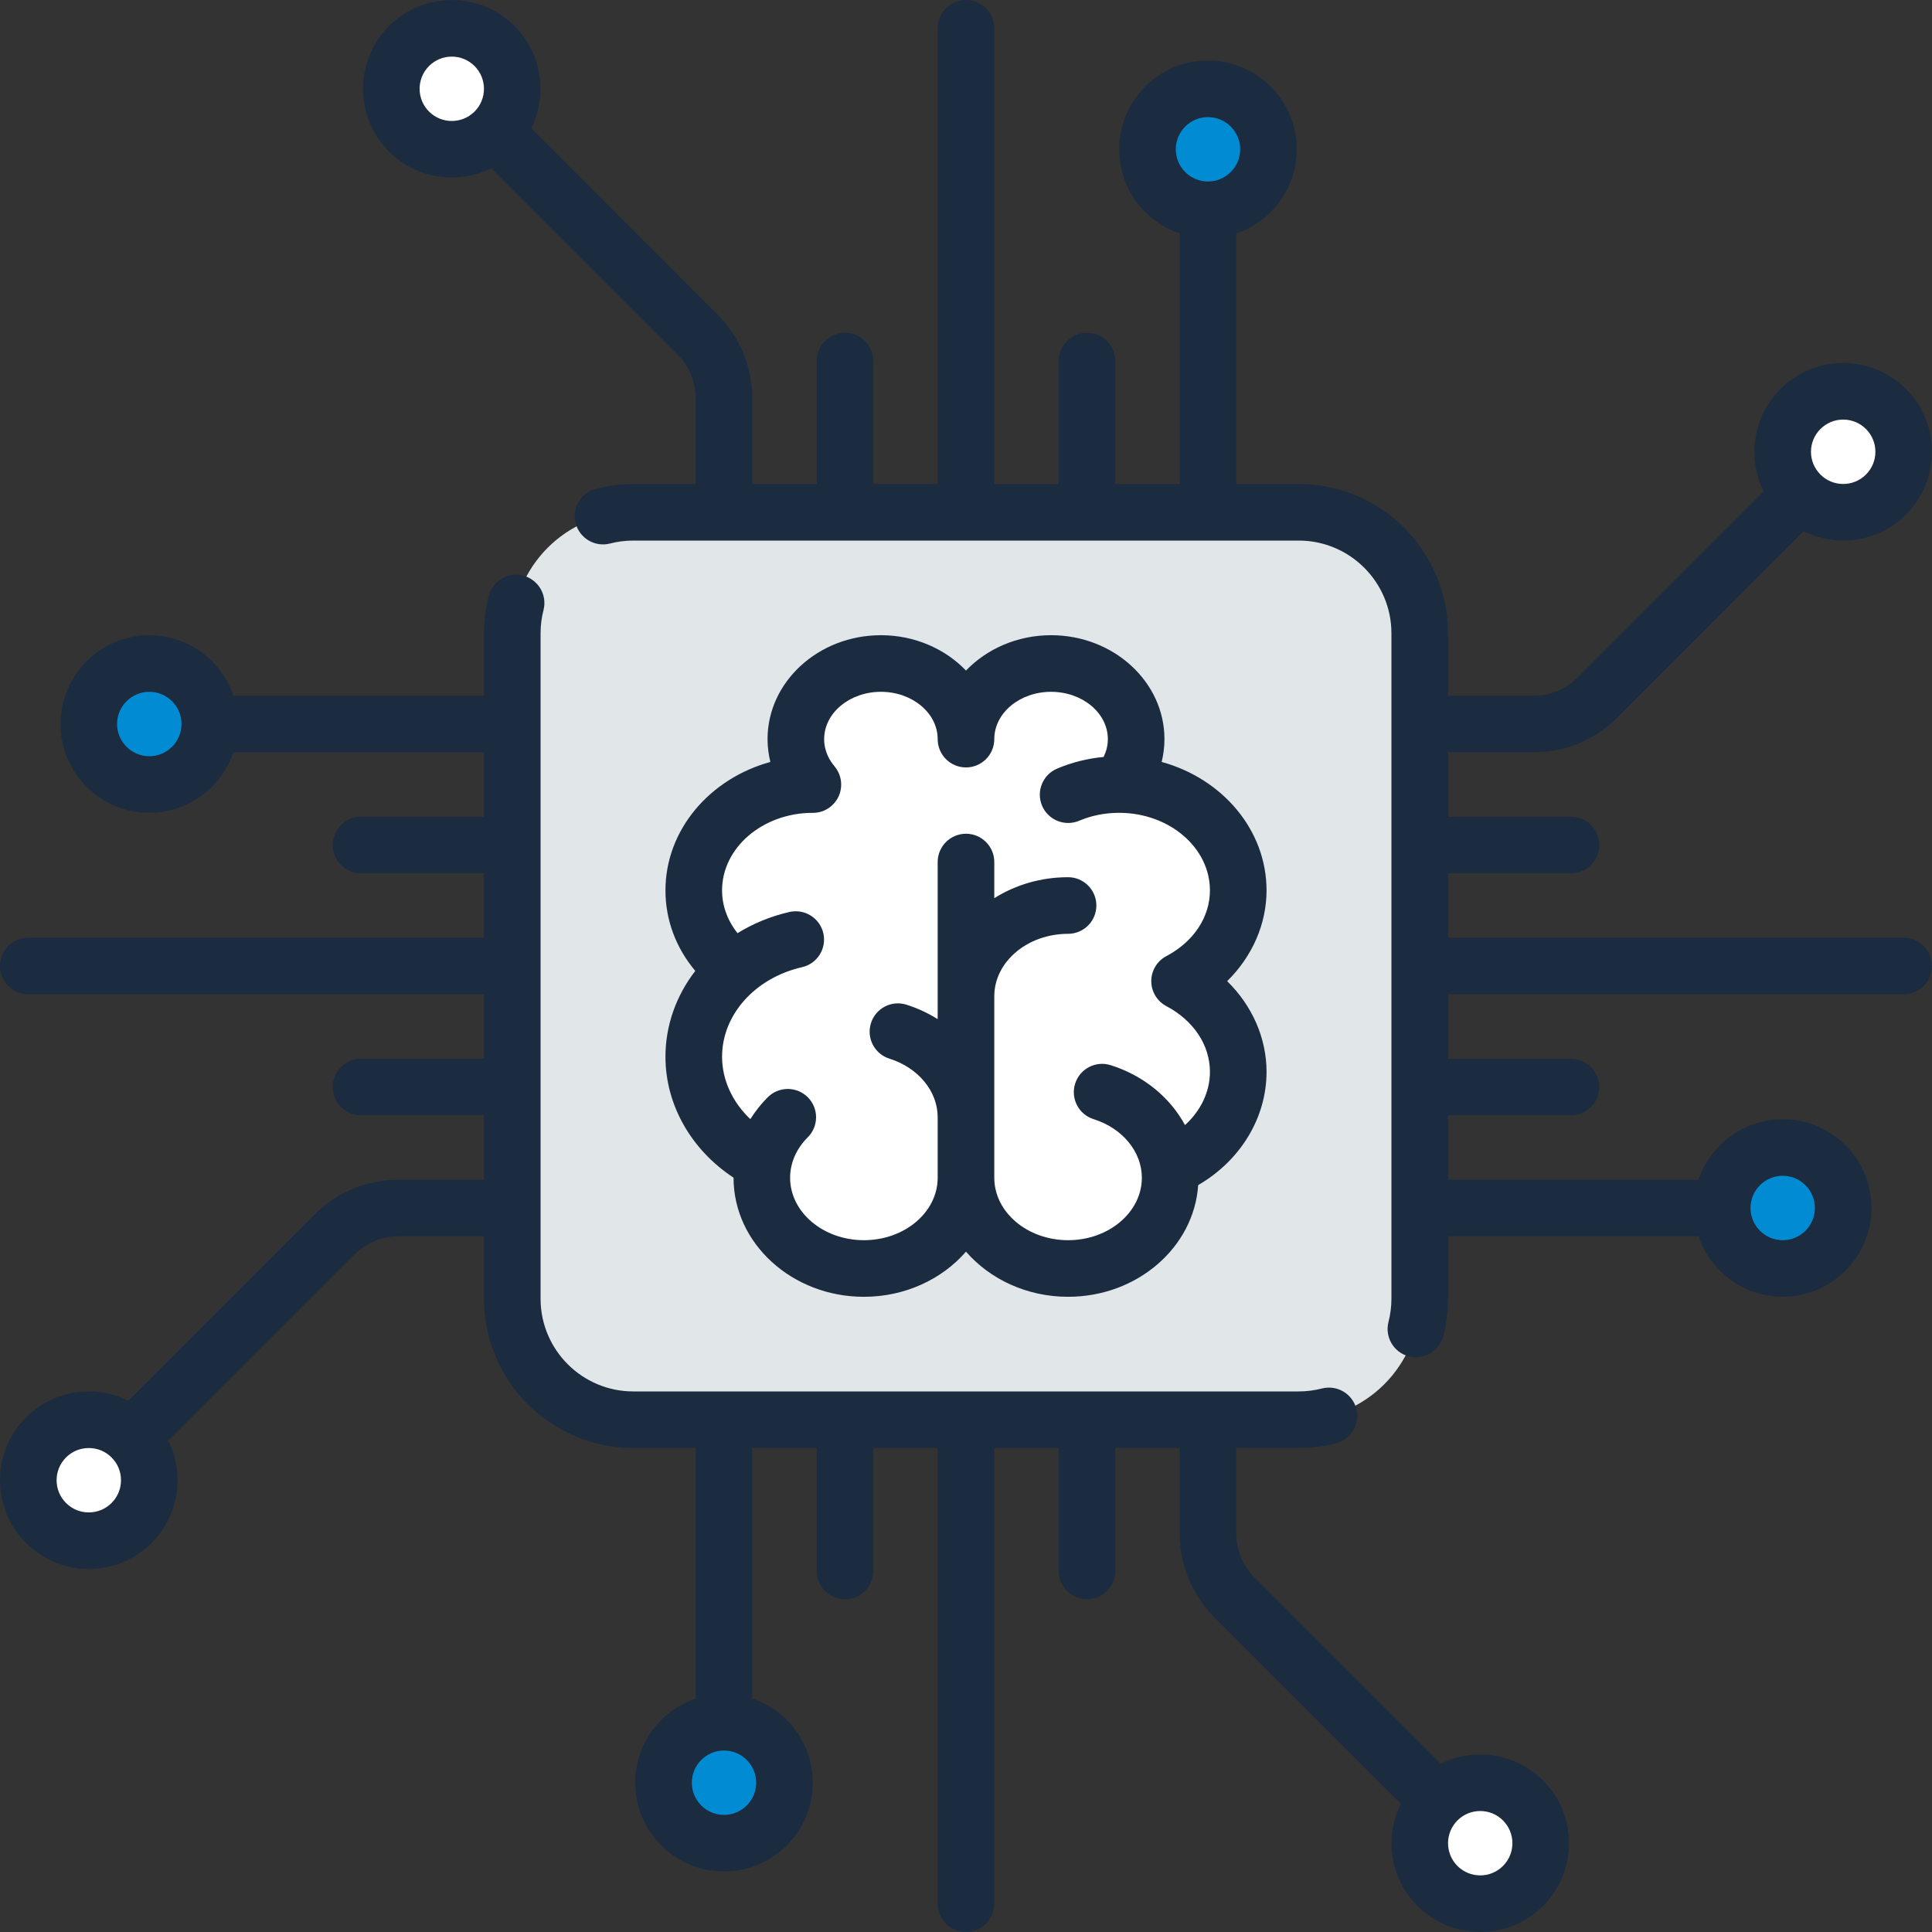 <?xml version="1.0" encoding="UTF-8"?> <svg xmlns="http://www.w3.org/2000/svg" width="50" height="50" viewBox="0 0 50 50" fill="none"><rect x="0" y="0" width="50" height="50" fill="#333333" stroke="none"/> <path d="M33.611 36.742H16.389C14.659 36.742 13.258 35.34 13.258 33.611V16.389C13.258 14.66 14.659 13.258 16.389 13.258H33.611C35.34 13.258 36.742 14.66 36.742 16.389V33.611C36.742 35.34 35.34 36.742 33.611 36.742Z" fill="#E1E6E9"></path> <path d="M3.864 20.303C4.728 20.303 5.429 19.602 5.429 18.737C5.429 17.873 4.728 17.172 3.864 17.172C2.999 17.172 2.298 17.873 2.298 18.737C2.298 19.602 2.999 20.303 3.864 20.303Z" fill="#008BD2"></path> <path d="M46.136 32.828C47.001 32.828 47.702 32.127 47.702 31.263C47.702 30.398 47.001 29.697 46.136 29.697C45.272 29.697 44.571 30.398 44.571 31.263C44.571 32.127 45.272 32.828 46.136 32.828Z" fill="#008BD2"></path> <path d="M2.298 39.873C3.163 39.873 3.864 39.172 3.864 38.308C3.864 37.443 3.163 36.742 2.298 36.742C1.434 36.742 0.733 37.443 0.733 38.308C0.733 39.172 1.434 39.873 2.298 39.873Z" fill="white"></path> <path d="M47.702 13.258C48.566 13.258 49.267 12.557 49.267 11.692C49.267 10.828 48.566 10.127 47.702 10.127C46.837 10.127 46.136 10.828 46.136 11.692C46.136 12.557 46.837 13.258 47.702 13.258Z" fill="white"></path> <path d="M31.262 5.429C32.127 5.429 32.828 4.728 32.828 3.864C32.828 2.999 32.127 2.298 31.262 2.298C30.398 2.298 29.697 2.999 29.697 3.864C29.697 4.728 30.398 5.429 31.262 5.429Z" fill="#008BD2"></path> <path d="M18.737 47.702C19.602 47.702 20.302 47.001 20.302 46.137C20.302 45.272 19.602 44.571 18.737 44.571C17.872 44.571 17.172 45.272 17.172 46.137C17.172 47.001 17.872 47.702 18.737 47.702Z" fill="#008BD2"></path> <path d="M11.692 3.864C12.557 3.864 13.258 3.163 13.258 2.298C13.258 1.434 12.557 0.733 11.692 0.733C10.828 0.733 10.127 1.434 10.127 2.298C10.127 3.163 10.828 3.864 11.692 3.864Z" fill="white"></path> <path d="M38.307 49.267C39.172 49.267 39.873 48.567 39.873 47.702C39.873 46.837 39.172 46.137 38.307 46.137C37.443 46.137 36.742 46.837 36.742 47.702C36.742 48.567 37.443 49.267 38.307 49.267Z" fill="white"></path> <path d="M25 31.665C25.223 31.665 25.436 31.76 25.584 31.926C26.095 32.499 26.845 32.828 27.642 32.828C29.012 32.828 30.163 31.869 30.261 30.645C30.282 30.39 30.426 30.161 30.647 30.032C31.509 29.529 32.045 28.65 32.045 27.74C32.045 27.083 31.772 26.444 31.274 25.942C30.972 25.637 30.972 25.146 31.274 24.84C31.772 24.338 32.045 23.7 32.045 23.043C32.045 21.861 31.182 20.819 29.898 20.45C29.498 20.335 29.258 19.927 29.351 19.521C29.387 19.369 29.403 19.244 29.403 19.129C29.403 18.05 28.416 17.172 27.202 17.172C26.574 17.172 25.973 17.413 25.555 17.833C25.26 18.128 24.74 18.128 24.445 17.833C24.027 17.413 23.426 17.172 22.798 17.172C21.584 17.172 20.597 18.05 20.597 19.129C20.597 19.258 20.611 19.388 20.639 19.515C20.727 19.918 20.488 20.321 20.09 20.435C18.813 20.803 17.955 21.851 17.955 23.043C17.955 23.613 18.16 24.162 18.547 24.633C18.777 24.913 18.785 25.315 18.566 25.604C18.166 26.132 17.955 26.735 17.955 27.348C17.955 28.325 18.484 29.262 19.37 29.853C19.586 29.997 19.717 30.238 19.719 30.498C19.73 31.783 20.914 32.828 22.358 32.828C23.155 32.828 23.905 32.499 24.416 31.926C24.564 31.76 24.777 31.665 25 31.665Z" fill="white"></path> <path d="M49.267 24.268H37.475V22.601H40.656C41.061 22.601 41.389 22.273 41.389 21.869C41.389 21.464 41.061 21.136 40.656 21.136H37.475V19.47H39.684C40.507 19.47 41.28 19.149 41.862 18.567L46.679 13.751C46.993 13.907 47.341 13.99 47.702 13.99C48.316 13.99 48.893 13.751 49.327 13.317C49.761 12.883 50 12.306 50 11.692C50 11.078 49.761 10.501 49.327 10.067C48.893 9.633 48.316 9.394 47.702 9.394C47.088 9.394 46.511 9.633 46.077 10.067C45.643 10.501 45.404 11.078 45.404 11.692C45.404 12.053 45.487 12.401 45.643 12.715L40.826 17.532C40.521 17.837 40.115 18.005 39.684 18.005H37.474V16.389C37.474 14.259 35.741 12.525 33.611 12.525H31.995V6.042C32.904 5.735 33.56 4.875 33.56 3.864C33.56 2.597 32.529 1.566 31.262 1.566C29.995 1.566 28.964 2.597 28.964 3.864C28.964 4.875 29.621 5.735 30.53 6.042V12.525H28.864V9.344C28.864 8.939 28.536 8.611 28.131 8.611C27.727 8.611 27.399 8.939 27.399 9.344V12.525H25.732V0.733C25.732 0.328 25.404 0 25 0C24.595 0 24.267 0.328 24.267 0.733V12.525H22.601V9.344C22.601 8.939 22.273 8.611 21.869 8.611C21.464 8.611 21.136 8.939 21.136 9.344V12.525H19.47V10.316C19.47 9.493 19.149 8.72 18.567 8.138L13.749 3.319C14.174 2.46 14.032 1.388 13.317 0.673C12.421 -0.223 10.963 -0.223 10.067 0.673C9.171 1.569 9.171 3.027 10.067 3.923C10.515 4.371 11.104 4.595 11.692 4.595C12.042 4.595 12.392 4.514 12.713 4.355L17.532 9.174C17.837 9.479 18.005 9.885 18.005 10.316V12.525H16.389C16.062 12.525 15.737 12.566 15.423 12.647C15.032 12.748 14.796 13.147 14.897 13.539C14.997 13.931 15.397 14.167 15.789 14.066C15.983 14.016 16.185 13.99 16.389 13.99H33.611C34.934 13.99 36.01 15.066 36.01 16.389V33.611C36.01 33.814 35.984 34.016 35.934 34.211C35.834 34.603 36.069 35.002 36.461 35.103C36.522 35.118 36.584 35.126 36.644 35.126C36.97 35.126 37.268 34.906 37.353 34.576C37.434 34.262 37.474 33.937 37.474 33.611V31.995H43.958C44.265 32.904 45.125 33.56 46.136 33.56C47.403 33.56 48.434 32.53 48.434 31.262C48.434 29.995 47.403 28.965 46.136 28.965C45.125 28.965 44.265 29.621 43.958 30.53H37.474V28.864H40.656C41.061 28.864 41.389 28.536 41.389 28.131C41.389 27.727 41.061 27.399 40.656 27.399H37.474V25.732H49.267C49.672 25.732 50 25.404 50 25C50 24.596 49.672 24.268 49.267 24.268ZM47.113 11.103C47.27 10.945 47.479 10.859 47.702 10.859C47.924 10.859 48.133 10.945 48.291 11.103C48.448 11.26 48.535 11.47 48.535 11.692C48.535 11.915 48.448 12.124 48.291 12.281C48.133 12.439 47.924 12.525 47.702 12.525C47.479 12.525 47.27 12.439 47.113 12.281C46.955 12.124 46.868 11.915 46.868 11.692C46.868 11.47 46.955 11.26 47.113 11.103ZM31.262 3.031C31.722 3.031 32.096 3.404 32.096 3.864C32.096 4.323 31.722 4.697 31.262 4.697C30.803 4.697 30.429 4.323 30.429 3.864C30.429 3.404 30.803 3.031 31.262 3.031ZM11.103 2.887C10.778 2.563 10.778 2.034 11.103 1.709C11.265 1.547 11.478 1.465 11.692 1.465C11.905 1.465 12.119 1.547 12.281 1.709C12.606 2.034 12.606 2.563 12.281 2.888C11.956 3.212 11.428 3.212 11.103 2.887ZM46.136 30.429C46.596 30.429 46.969 30.803 46.969 31.263C46.969 31.722 46.596 32.096 46.136 32.096C45.677 32.096 45.303 31.722 45.303 31.263C45.303 30.803 45.677 30.429 46.136 30.429Z" fill="#1C2C40"></path> <path d="M37.287 45.645L32.468 40.826C32.163 40.521 31.995 40.115 31.995 39.684V37.475H33.611C33.938 37.475 34.262 37.434 34.576 37.353C34.968 37.252 35.204 36.853 35.103 36.461C35.002 36.069 34.603 35.834 34.211 35.934C34.017 35.984 33.815 36.01 33.611 36.01H16.389C15.066 36.01 13.99 34.934 13.99 33.611V16.389C13.99 16.185 14.015 15.983 14.066 15.789C14.166 15.397 13.931 14.998 13.539 14.897C13.147 14.796 12.748 15.032 12.647 15.424C12.566 15.737 12.525 16.062 12.525 16.389V18.005H6.041C5.735 17.096 4.875 16.439 3.864 16.439C2.596 16.439 1.566 17.47 1.566 18.737C1.566 20.005 2.597 21.035 3.864 21.035C4.875 21.035 5.735 20.379 6.041 19.47H12.525V21.136H9.343C8.939 21.136 8.611 21.464 8.611 21.869C8.611 22.273 8.939 22.601 9.343 22.601H12.525V24.268H0.732C0.328 24.268 0 24.596 0 25C0 25.404 0.328 25.732 0.732 25.732H12.525V27.399H9.343C8.939 27.399 8.611 27.727 8.611 28.131C8.611 28.536 8.939 28.864 9.343 28.864H12.525V30.53H10.316C9.493 30.53 8.72 30.851 8.138 31.433L3.321 36.249C3.007 36.093 2.659 36.01 2.298 36.01C1.684 36.01 1.107 36.249 0.673 36.683C0.239 37.117 0 37.694 0 38.308C0 38.922 0.239 39.499 0.673 39.933C1.107 40.367 1.684 40.606 2.298 40.606C2.912 40.606 3.489 40.367 3.923 39.933C4.357 39.499 4.596 38.922 4.596 38.308C4.596 37.947 4.513 37.599 4.357 37.285L9.174 32.468C9.479 32.163 9.885 31.995 10.316 31.995H12.525V33.611C12.525 35.741 14.259 37.475 16.389 37.475H18.005V43.958C17.096 44.265 16.439 45.125 16.439 46.136C16.439 47.403 17.47 48.434 18.738 48.434C20.005 48.434 21.036 47.403 21.036 46.136C21.036 45.125 20.379 44.265 19.47 43.958V37.475H21.136V40.656C21.136 41.061 21.464 41.389 21.869 41.389C22.273 41.389 22.601 41.061 22.601 40.656V37.475H24.267V49.267C24.267 49.672 24.595 50 25 50C25.404 50 25.732 49.672 25.732 49.267V37.475H27.399V40.657C27.399 41.061 27.727 41.389 28.131 41.389C28.536 41.389 28.864 41.061 28.864 40.657V37.475H30.53V39.684C30.53 40.507 30.851 41.28 31.432 41.862L36.251 46.681C35.825 47.54 35.968 48.612 36.683 49.327C37.131 49.775 37.719 49.999 38.308 49.999C38.896 49.999 39.485 49.775 39.933 49.327C40.829 48.431 40.829 46.973 39.933 46.077C39.218 45.362 38.146 45.219 37.287 45.645ZM3.864 19.571C3.404 19.571 3.03 19.197 3.03 18.737C3.03 18.278 3.404 17.904 3.864 17.904C4.323 17.904 4.697 18.278 4.697 18.737C4.697 19.197 4.323 19.571 3.864 19.571ZM2.887 38.897C2.73 39.055 2.521 39.141 2.298 39.141C2.075 39.141 1.866 39.055 1.709 38.897C1.551 38.74 1.465 38.531 1.465 38.308C1.465 38.085 1.551 37.876 1.709 37.719C1.866 37.561 2.075 37.475 2.298 37.475C2.521 37.475 2.73 37.561 2.887 37.719C3.045 37.876 3.131 38.085 3.131 38.308C3.131 38.531 3.045 38.74 2.887 38.897ZM18.737 46.969C18.278 46.969 17.904 46.596 17.904 46.136C17.904 45.677 18.278 45.303 18.737 45.303C19.197 45.303 19.57 45.677 19.57 46.136C19.57 46.596 19.197 46.969 18.737 46.969ZM38.897 48.291C38.572 48.616 38.044 48.616 37.719 48.291C37.394 47.966 37.394 47.438 37.719 47.113C37.881 46.95 38.095 46.869 38.308 46.869C38.521 46.869 38.735 46.95 38.897 47.113C39.222 47.438 39.222 47.966 38.897 48.291Z" fill="#1C2C40"></path> <path d="M18.984 30.478C18.984 30.479 18.984 30.479 18.984 30.48C18.984 32.179 20.497 33.561 22.358 33.561C23.427 33.561 24.381 33.104 25 32.393C25.619 33.104 26.573 33.561 27.642 33.561C29.433 33.561 30.901 32.28 31.009 30.67C32.097 30.039 32.778 28.933 32.778 27.74C32.778 26.862 32.404 26.024 31.759 25.392C32.403 24.759 32.778 23.921 32.778 23.043C32.778 21.477 31.632 20.15 30.064 19.719C30.11 19.527 30.136 19.33 30.136 19.129C30.136 17.646 28.82 16.439 27.202 16.439C26.325 16.439 25.538 16.794 25 17.354C24.462 16.794 23.675 16.439 22.799 16.439C21.181 16.439 19.864 17.646 19.864 19.129C19.864 19.33 19.89 19.527 19.937 19.719C18.368 20.15 17.222 21.477 17.222 23.043C17.222 23.809 17.493 24.531 17.994 25.127C17.504 25.761 17.222 26.53 17.222 27.349C17.222 28.594 17.888 29.757 18.984 30.478ZM21.019 21.036C21.025 21.036 21.032 21.037 21.038 21.037C21.206 21.037 21.374 20.98 21.511 20.863C21.792 20.626 21.848 20.223 21.66 19.919C21.654 19.91 21.649 19.901 21.643 19.892C21.64 19.888 21.637 19.884 21.634 19.879C21.622 19.863 21.611 19.848 21.598 19.833C21.598 19.832 21.597 19.832 21.597 19.831C21.475 19.687 21.329 19.448 21.329 19.129C21.329 18.453 21.988 17.904 22.798 17.904C23.608 17.904 24.267 18.453 24.267 19.129C24.267 19.533 24.595 19.861 25 19.861C25.404 19.861 25.732 19.533 25.732 19.129C25.732 18.453 26.391 17.904 27.201 17.904C28.012 17.904 28.671 18.453 28.671 19.129C28.671 19.309 28.623 19.463 28.561 19.59C28.144 19.629 27.741 19.73 27.359 19.891C26.986 20.048 26.811 20.478 26.968 20.851C27.126 21.223 27.555 21.398 27.928 21.241C28.244 21.107 28.585 21.039 28.94 21.036C28.948 21.036 28.954 21.037 28.961 21.037C28.968 21.037 28.974 21.036 28.981 21.036C30.268 21.044 31.313 21.941 31.313 23.043C31.313 23.735 30.891 24.371 30.186 24.744C29.945 24.87 29.795 25.12 29.795 25.391C29.795 25.663 29.945 25.912 30.186 26.039C30.891 26.412 31.313 27.047 31.313 27.74C31.313 28.256 31.073 28.749 30.668 29.117C30.282 28.404 29.602 27.836 28.742 27.566C28.356 27.445 27.945 27.66 27.824 28.046C27.703 28.431 27.917 28.843 28.303 28.964C29.05 29.198 29.551 29.808 29.551 30.48C29.551 31.371 28.695 32.096 27.642 32.096C26.589 32.096 25.732 31.371 25.732 30.48V25.783C25.732 24.892 26.589 24.167 27.642 24.167C28.046 24.167 28.374 23.839 28.374 23.434C28.374 23.03 28.046 22.702 27.642 22.702C26.933 22.702 26.276 22.903 25.732 23.245V22.309C25.732 21.905 25.404 21.577 25 21.577C24.595 21.577 24.267 21.905 24.267 22.309V26.375C24.021 26.221 23.75 26.093 23.458 26.001C23.072 25.879 22.661 26.094 22.54 26.48C22.419 26.866 22.633 27.277 23.019 27.398C23.766 27.633 24.267 28.242 24.267 28.914V30.48C24.267 31.371 23.411 32.096 22.358 32.096C21.305 32.096 20.448 31.371 20.448 30.48C20.448 30.098 20.61 29.727 20.904 29.434C21.191 29.149 21.192 28.685 20.907 28.398C20.622 28.112 20.158 28.11 19.871 28.395C19.696 28.57 19.545 28.761 19.419 28.963C18.957 28.526 18.687 27.95 18.687 27.348C18.687 26.263 19.538 25.31 20.758 25.03C21.152 24.94 21.398 24.547 21.308 24.152C21.217 23.758 20.824 23.512 20.43 23.602C19.939 23.715 19.487 23.903 19.087 24.15C18.827 23.823 18.687 23.441 18.687 23.043C18.687 21.941 19.731 21.044 21.019 21.036Z" fill="#1C2C40"></path> </svg> 